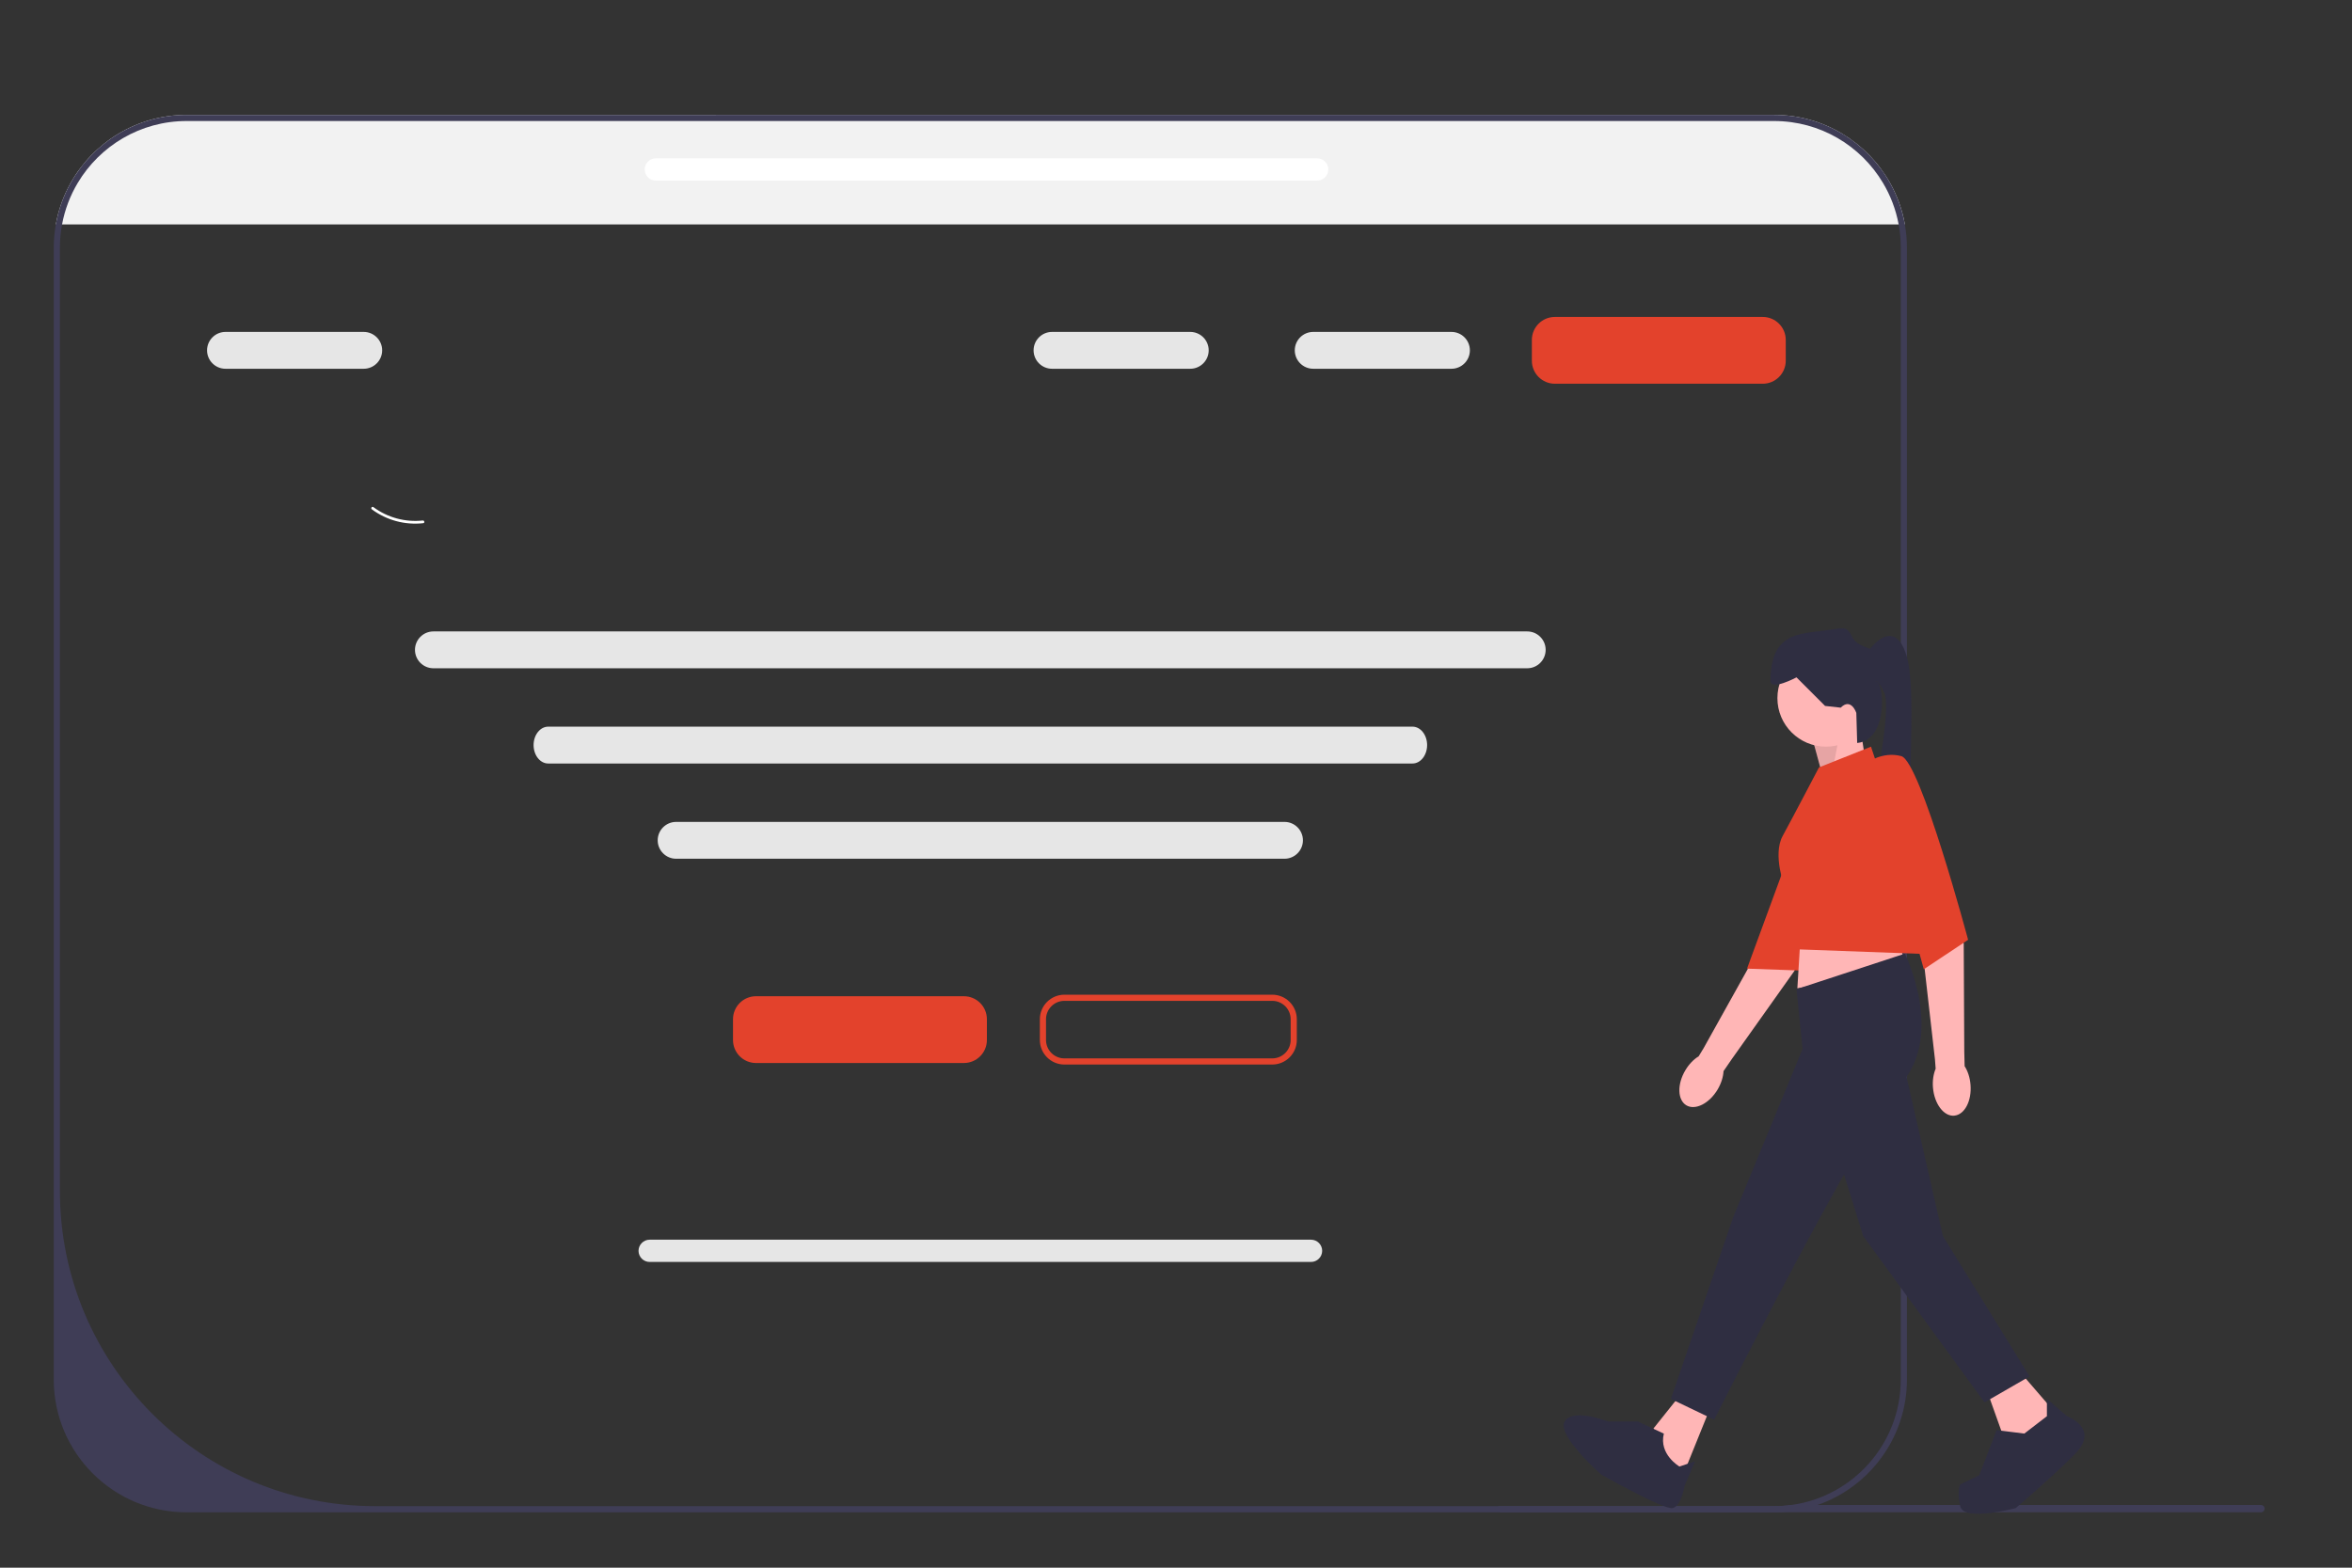 <?xml version="1.0" encoding="UTF-8"?>
<svg xmlns="http://www.w3.org/2000/svg" viewBox="0 0 600 400">
  <rect x="0" y="0" width="600" height="400" fill="#333333" stroke="none"/>
  <defs>
    <style>
      .cls-1 {
        fill: #e6e6e6;
      }

      .cls-1, .cls-2, .cls-3, .cls-4, .cls-5, .cls-6, .cls-7, .cls-8 {
        stroke-width: 0px;
      }

      .cls-2 {
        fill: #fff;
      }

      .cls-3 {
        fill: #3f3d56;
      }

      .cls-4 {
        fill: #e3422c;
      }

      .cls-5 {
        fill: #ffb6b6;
      }

      .cls-6 {
        fill: #f2f2f2;
      }

      .cls-7 {
        fill: #2f2e41;
      }

      .cls-8 {
        isolation: isolate;
        opacity: .1;
      }
    </style>
  </defs>
  <g id="Layer_32" data-name="Layer 32">
    <path class="cls-2" d="M107.84,132.81c-4.48.48-8.97-.74-12.59-3.42-.36-.27-.75.3-.39.57,3.77,2.79,8.45,4.05,13.11,3.53.44-.05.32-.73-.12-.68Z"/>
  </g>
  <g id="Layer_33" data-name="Layer 33">
    <path class="cls-6" d="M485.94,57.26H14.24c.67-3.78,1.97-7.35,3.79-10.59,5.81-10.35,16.88-17.35,29.57-17.35h404.98c12.68,0,23.77,7.01,29.57,17.35,1.82,3.24,3.13,6.81,3.79,10.59Z"/>
    <path class="cls-3" d="M577.7,384.93c0,.52-.42.93-.93.93h-193.83c-.52,0-.93-.42-.93-.93,0-.25.09-.47.25-.63h70.33c1.5,0,2.96-.1,4.41-.3h119.78c.52,0,.93.42.93.93Z"/>
    <path class="cls-1" d="M360.34,194.81h-220.5c-2.05,0-3.72-2.11-3.72-4.7s1.67-4.7,3.72-4.7h220.5c2.05,0,3.72,2.11,3.72,4.7s-1.67,4.7-3.72,4.7Z"/>
    <path class="cls-3" d="M485.94,57.26c-.67-3.78-1.98-7.35-3.79-10.59-5.8-10.35-16.88-17.35-29.57-17.35H47.6c-12.69,0-23.77,7.01-29.57,17.35-1.82,3.24-3.12,6.81-3.79,10.59-.34,1.93-.53,3.91-.53,5.94v288.79c0,18.69,15.2,33.88,33.88,33.88h404.98c3.87,0,7.6-.66,11.08-1.87,13.26-4.59,22.81-17.21,22.81-32.02V63.2c0-2.02-.18-4.01-.53-5.94ZM484.89,351.98c0,16.35-12.15,29.87-27.91,32.02-1.44.2-2.91.3-4.41.3H95.73c-44.44,0-80.45-36.02-80.45-80.46V63.2c0-2.03.19-4.01.55-5.94.71-3.81,2.08-7.38,4-10.59,5.64-9.45,15.97-15.79,27.77-15.79h404.98c11.8,0,22.14,6.33,27.77,15.79,1.92,3.21,3.29,6.78,4,10.59.36,1.93.55,3.91.55,5.94v288.79Z"/>
    <g>
      <polygon class="cls-5" points="465.14 198.68 462.49 188.96 474.42 184.53 475.75 193.38 465.14 198.68"/>
      <polygon class="cls-8" points="465.14 198.68 462.49 188.96 469.52 185.99 467.33 197.46 465.14 198.68"/>
      <g>
        <path class="cls-5" d="M430.2,282.03c-2.28-1.36-2.4-5.36-.27-8.94.93-1.57,2.14-2.8,3.4-3.57l1.25-2.05,15.83-28.39s6.93-26.77,9.75-30.01c2.82-3.24,6.9-2.47,6.9-2.47l3.62,3.21-12.92,37.92-15.94,22.45-2.14,3.12c-.08,1.47-.58,3.12-1.51,4.69-2.13,3.58-5.71,5.39-7.99,4.03h0Z"/>
        <path class="cls-4" d="M464.49,195.9s5.04-.19,8.21,3.72-13.47,48.01-13.47,48.01l-13.56-.48,18.82-51.25h0Z"/>
      </g>
      <circle class="cls-5" cx="465.8" cy="178.13" r="12.38"/>
      <polygon class="cls-5" points="436.85 357.82 428.45 378.6 423.59 373.74 421.82 364.46 428.89 355.61 436.85 357.82"/>
      <polygon class="cls-5" points="515.53 350.31 523.93 360.04 519.96 367.99 511.11 366.67 506.69 354.29 515.53 350.31"/>
      <polygon class="cls-5" points="459.61 234.27 458.51 252.17 485.92 247.31 484.15 236.26 459.61 234.27"/>
      <path class="cls-7" d="M458.29,252.39l27.63-9.06s10.17,20.34-.88,33.15-47.74,85.76-47.74,85.76l-11.05-5.3,15.91-46.42,17.68-42.88-1.55-15.25h0Z"/>
      <polygon class="cls-7" points="485.03 268.97 495.64 315.39 517.75 351.19 506.25 357.82 475.31 315.39 465.14 282.67 485.03 268.97"/>
      <path class="cls-7" d="M417.84,362.69h-7.66s-8.93-3.54-11.03,0c-2.09,3.54,9.34,13.57,9.34,13.57,0,0,15.97,8.98,18.18,8.54s3.09-5.75,3.09-5.75l2.65-6.19-3.98,1.33s-5.3-3.09-3.98-8.4l-6.63-3.09h0Z"/>
      <path class="cls-7" d="M522.17,361.36v-4.42l5.14,4.42s8.56,3.09,1.93,9.73c-6.63,6.63-15.03,13.7-15.03,13.7,0,0-13.26,3.54-14.15-.44s0-5.59,0-5.59l4.86-2.37,4.42-11.49,7.07.88,5.75-4.42h0Z"/>
      <path class="cls-7" d="M469.56,180.56l-3.98-.44-7.29-7.29s-6.63,3.54-6.63.88c0-12.38,7.52-11.94,13.7-12.82,6.19-.88,5.53-1.11,7.52,2.21.91,1.52,4.2,2.43,4.2,2.43,0,0,6.19-8.4,9.28,1.77,3.09,10.17-.88,41.55,2.21,44.21,3.09,2.65-12.71,5.3-10.99-5.09s4.81-26.3,3.04-29.84c-1.77-3.54-2.21-2.65-2.21-2.65,2.19-.89,3.62,14.86-4.64,15.64l-.22-7.68s-1.33-3.98-3.98-1.33h0Z"/>
      <path class="cls-4" d="M464.03,195.81l13.26-5.3,17.68,53.05-36.38-1.33-3.28-15.83s-3.2-8.24-.55-13.1,9.26-17.48,9.26-17.48h0Z"/>
      <g>
        <path class="cls-5" d="M498.54,284.67c-2.64.23-5.07-2.96-5.43-7.11-.16-1.82.11-3.52.68-4.88l-.18-2.39-3.68-32.3s-6.86-26.42-6.45-30.69c.41-4.28,1.05-5.41,1.05-5.41l4.81.5,11.61,38.34.14,27.53.09,3.78c.8,1.24,1.35,2.87,1.5,4.69.36,4.15-1.5,7.7-4.14,7.93h0Z"/>
        <path class="cls-4" d="M476.19,194.7s3.98-3.09,8.84-1.77,17.04,46.86,17.04,46.86l-11.3,7.52-14.59-52.61Z"/>
      </g>
    </g>
    <path class="cls-4" d="M245.89,271.23h-53.03c-3.24,0-5.87-2.63-5.87-5.87v-5.3c0-3.24,2.63-5.87,5.87-5.87h53.03c3.24,0,5.87,2.63,5.87,5.87v5.3c0,3.24-2.63,5.87-5.87,5.87Z"/>
    <path class="cls-4" d="M449.68,97.91h-53.03c-3.24,0-5.87-2.63-5.87-5.87v-5.3c0-3.24,2.63-5.87,5.87-5.87h53.03c3.24,0,5.87,2.63,5.87,5.87v5.3c0,3.24-2.63,5.87-5.87,5.87Z"/>
    <path class="cls-4" d="M324.56,271.62h-53.03c-3.45,0-6.26-2.81-6.26-6.26v-5.3c0-3.45,2.81-6.26,6.26-6.26h53.03c3.45,0,6.26,2.81,6.26,6.26v5.3c0,3.45-2.81,6.26-6.26,6.26ZM271.53,255.37c-2.59,0-4.69,2.11-4.69,4.69v5.3c0,2.59,2.11,4.69,4.69,4.69h53.03c2.59,0,4.69-2.11,4.69-4.69v-5.3c0-2.59-2.11-4.69-4.69-4.69h-53.03Z"/>
    <path class="cls-1" d="M389.61,170.51H110.56c-2.59,0-4.7-2.11-4.7-4.7s2.11-4.7,4.7-4.7h279.04c2.59,0,4.7,2.11,4.7,4.7s-2.11,4.7-4.7,4.7Z"/>
    <path class="cls-1" d="M92.79,94.09h-35.27c-2.59,0-4.7-2.11-4.7-4.7s2.11-4.7,4.7-4.7h35.27c2.59,0,4.7,2.11,4.7,4.7s-2.11,4.7-4.7,4.7Z"/>
    <path class="cls-1" d="M303.64,94.09h-35.27c-2.59,0-4.7-2.11-4.7-4.7s2.11-4.7,4.7-4.7h35.27c2.59,0,4.7,2.11,4.7,4.7s-2.11,4.7-4.7,4.7Z"/>
    <path class="cls-1" d="M370.27,94.09h-35.27c-2.59,0-4.7-2.11-4.7-4.7s2.11-4.7,4.7-4.7h35.27c2.59,0,4.7,2.11,4.7,4.7s-2.11,4.7-4.7,4.7Z"/>
    <path class="cls-1" d="M327.68,219.11h-155.2c-2.59,0-4.7-2.11-4.7-4.7s2.11-4.7,4.7-4.7h155.2c2.59,0,4.7,2.11,4.7,4.7s-2.11,4.7-4.7,4.7Z"/>
    <path class="cls-1" d="M334.45,321.99h-168.72c-1.57,0-2.84-1.28-2.84-2.84s1.28-2.84,2.84-2.84h168.72c1.57,0,2.84,1.28,2.84,2.84s-1.28,2.84-2.84,2.84h0Z"/>
    <path class="cls-2" d="M336.02,46.08h-168.72c-1.57,0-2.84-1.28-2.84-2.84s1.28-2.84,2.84-2.84h168.72c1.57,0,2.84,1.28,2.84,2.84s-1.28,2.84-2.84,2.84h0Z"/>
  </g>
</svg>